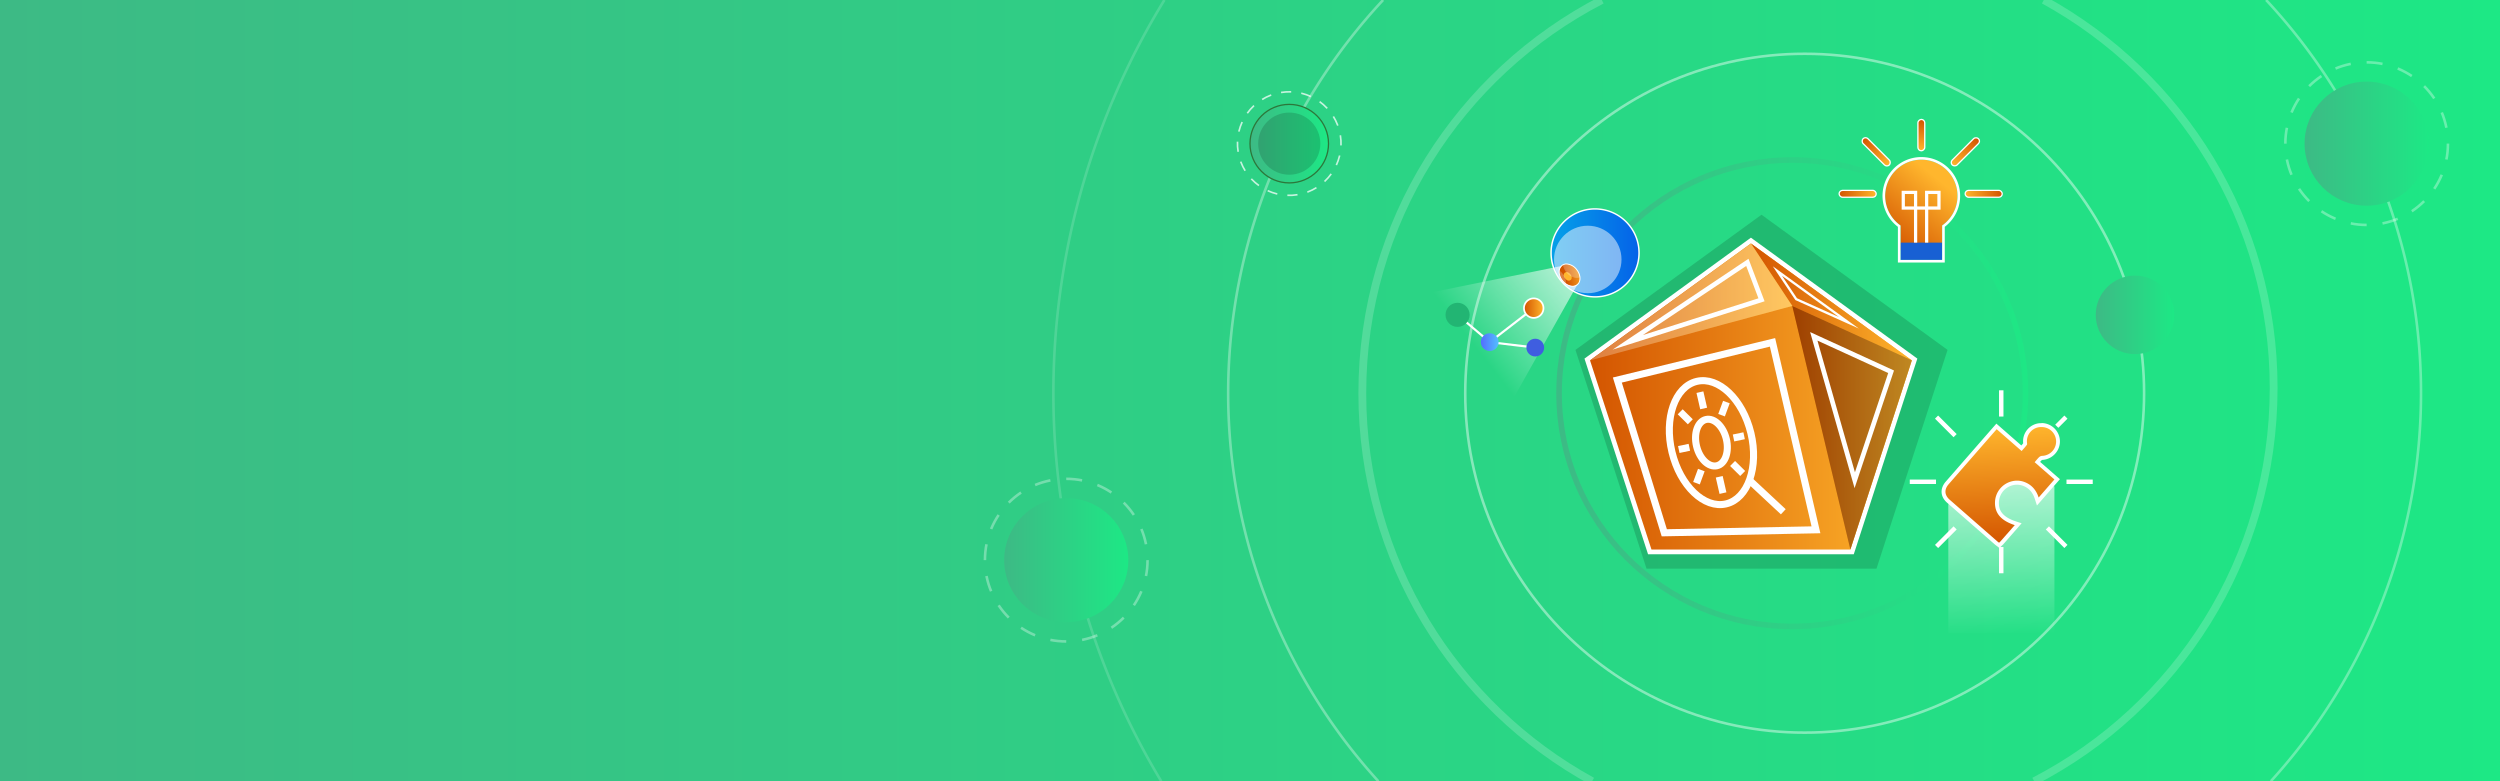 <svg id="Layer_1" data-name="Layer 1" xmlns="http://www.w3.org/2000/svg" xmlns:xlink="http://www.w3.org/1999/xlink" viewBox="0 0 1920 600"><rect x="0" y="0" width="1920" height="600" fill="#333333" stroke="none"/><defs><style>.cls-1{fill:url(#linear-gradient);}.cls-2{opacity:0.43;}.cls-11,.cls-13,.cls-16,.cls-25,.cls-26,.cls-27,.cls-3,.cls-34,.cls-44,.cls-5{fill:none;}.cls-11,.cls-13,.cls-25,.cls-26,.cls-27,.cls-3,.cls-34,.cls-44,.cls-45,.cls-46,.cls-47,.cls-48,.cls-49,.cls-5{stroke:#fff;}.cls-11,.cls-13,.cls-16,.cls-25,.cls-26,.cls-27,.cls-3,.cls-34,.cls-44,.cls-45,.cls-46,.cls-47,.cls-48,.cls-49,.cls-5,.cls-9{stroke-miterlimit:10;}.cls-11,.cls-3{stroke-width:2px;}.cls-4{opacity:0.18;}.cls-5{stroke-width:6px;}.cls-6{opacity:0.33;}.cls-15,.cls-17,.cls-7{opacity:0.15;}.cls-8{fill:url(#linear-gradient-2);}.cls-9{stroke:#2c773a;fill:url(#linear-gradient-3);}.cls-10{fill:url(#linear-gradient-4);}.cls-11{stroke-dasharray:12.26 12.26;}.cls-12{opacity:0.73;}.cls-13{stroke-width:1.27px;stroke-dasharray:7.81 7.81;}.cls-14{fill:url(#linear-gradient-5);}.cls-16{stroke-width:4.3px;stroke:url(#linear-gradient-6);}.cls-17{isolation:isolate;}.cls-18,.cls-24,.cls-29{fill:#fff;}.cls-19{fill:url(#linear-gradient-7);}.cls-20{fill:url(#linear-gradient-8);}.cls-21{fill:url(#linear-gradient-9);}.cls-22,.cls-24,.cls-32{opacity:0.25;}.cls-23{fill:url(#linear-gradient-10);}.cls-25{stroke-width:5.42px;}.cls-26{stroke-width:3.61px;}.cls-27{stroke-width:1.81px;}.cls-28{fill:url(#linear-gradient-11);}.cls-29{opacity:0.49;}.cls-30{fill:url(#linear-gradient-12);}.cls-31{fill:url(#linear-gradient-13);}.cls-33,.cls-39{opacity:0.69;}.cls-33{fill:url(#linear-gradient-14);}.cls-34{stroke-width:1.68px;}.cls-35{fill:url(#linear-gradient-15);}.cls-36{fill:url(#linear-gradient-16);}.cls-37{fill:#22b573;}.cls-38{fill:#3f5ee0;}.cls-39{fill:url(#linear-gradient-17);}.cls-40{fill:url(#linear-gradient-18);}.cls-41{fill:url(#linear-gradient-19);}.cls-42{fill:url(#linear-gradient-20);}.cls-43{fill:#1860d3;}.cls-44{stroke-width:2.48px;}.cls-45{fill:url(#linear-gradient-21);}.cls-46{fill:url(#linear-gradient-22);}.cls-47{fill:url(#linear-gradient-23);}.cls-48{fill:url(#linear-gradient-24);}.cls-49{fill:url(#linear-gradient-25);}</style><linearGradient id="linear-gradient" y1="300.82" x2="1920" y2="300.82" gradientUnits="userSpaceOnUse"><stop offset="0" stop-color="#3dba85"/><stop offset="1" stop-color="#1de885"/></linearGradient><linearGradient id="linear-gradient-2" x1="1609.53" y1="241.8" x2="1669.83" y2="241.8" xlink:href="#linear-gradient"/><linearGradient id="linear-gradient-3" x1="960" y1="110.32" x2="1020.29" y2="110.32" xlink:href="#linear-gradient"/><linearGradient id="linear-gradient-4" x1="771.22" y1="430.19" x2="866.54" y2="430.19" xlink:href="#linear-gradient"/><linearGradient id="linear-gradient-5" x1="1769.93" y1="110.32" x2="1865.25" y2="110.32" xlink:href="#linear-gradient"/><linearGradient id="linear-gradient-6" x1="1195.21" y1="301.98" x2="1557.71" y2="301.98" gradientUnits="userSpaceOnUse"><stop offset="0.01" stop-color="#3cbb85"/><stop offset="1" stop-color="#1ee785"/></linearGradient><linearGradient id="linear-gradient-7" x1="1219.01" y1="304.31" x2="1470.4" y2="304.31" gradientUnits="userSpaceOnUse"><stop offset="0" stop-color="#d35400"/><stop offset="1" stop-color="#ffb62d"/></linearGradient><linearGradient id="linear-gradient-8" x1="1344.71" y1="231.89" x2="1468.28" y2="231.89" xlink:href="#linear-gradient-7"/><linearGradient id="linear-gradient-9" x1="1376.46" y1="328.51" x2="1468.28" y2="328.51" xlink:href="#linear-gradient-7"/><linearGradient id="linear-gradient-10" x1="1221.14" y1="231.89" x2="1376.46" y2="231.89" xlink:href="#linear-gradient-7"/><linearGradient id="linear-gradient-11" x1="1191.17" y1="194.24" x2="1258.72" y2="194.24" gradientUnits="userSpaceOnUse"><stop offset="0" stop-color="#05a1e8"/><stop offset="1" stop-color="#0562e8"/></linearGradient><linearGradient id="linear-gradient-12" x1="2887.96" y1="-1133.63" x2="2906.82" y2="-1133.63" gradientTransform="matrix(0.84, 0.13, 0.13, 0.9, -1076.2, 855.47)" xlink:href="#linear-gradient-7"/><linearGradient id="linear-gradient-13" x1="-11067.75" y1="7588.22" x2="-11060.65" y2="7588.22" gradientTransform="matrix(-0.58, -0.62, 0.46, -0.78, -8638.78, -732.41)" xlink:href="#linear-gradient-7"/><linearGradient id="linear-gradient-14" x1="1132.64" y1="266.13" x2="1210.25" y2="205.81" gradientUnits="userSpaceOnUse"><stop offset="0" stop-color="#fff" stop-opacity="0"/><stop offset="1" stop-color="#fff"/></linearGradient><linearGradient id="linear-gradient-15" x1="1932.89" y1="262.75" x2="1946.53" y2="262.75" gradientTransform="matrix(-1, 0, 0, 1, 3083.82, 0)" gradientUnits="userSpaceOnUse"><stop offset="0" stop-color="#53bffe"/><stop offset="1" stop-color="#536dfe"/></linearGradient><linearGradient id="linear-gradient-16" x1="1170.42" y1="236.65" x2="1185.38" y2="236.65" xlink:href="#linear-gradient-7"/><linearGradient id="linear-gradient-17" x1="1539.18" y1="487.75" x2="1534.59" y2="363.45" xlink:href="#linear-gradient-14"/><linearGradient id="linear-gradient-18" x1="1538.78" y1="418.69" x2="1535.4" y2="327.38" xlink:href="#linear-gradient-7"/><linearGradient id="linear-gradient-19" x1="1447.36" y1="185.33" x2="1486.88" y2="136.47" xlink:href="#linear-gradient-7"/><linearGradient id="linear-gradient-20" x1="1462.46" y1="197.55" x2="1501.98" y2="148.69" xlink:href="#linear-gradient-7"/><linearGradient id="linear-gradient-21" x1="1412.44" y1="148.84" x2="1440.93" y2="148.84" xlink:href="#linear-gradient-7"/><linearGradient id="linear-gradient-22" x1="-2948.76" y1="-901.67" x2="-2920.27" y2="-901.67" gradientTransform="translate(4375.45 1018.27)" xlink:href="#linear-gradient-7"/><linearGradient id="linear-gradient-23" x1="-5295.48" y1="148.84" x2="-5266.99" y2="148.84" gradientTransform="matrix(1, 0, 0, -1, 6804.7, 297.68)" xlink:href="#linear-gradient-7"/><linearGradient id="linear-gradient-24" x1="-7692.1" y1="3841.67" x2="-7663.61" y2="3841.67" gradientTransform="matrix(1, 0, 0, -1, 9187.25, 3958.27)" xlink:href="#linear-gradient-7"/><linearGradient id="linear-gradient-25" x1="-6739.55" y1="1443.68" x2="-6715.48" y2="1443.68" gradientTransform="translate(8203.09 -1339.92)" xlink:href="#linear-gradient-7"/></defs><rect class="cls-1" width="1920" height="601.63"/><g class="cls-2"><circle class="cls-3" cx="1385.98" cy="301.98" r="260.68"/></g><g class="cls-4"><path class="cls-5" d="M1222.77,600c-105.2-57.73-176.52-169.55-176.52-298,0-131.48,74.68-245.51,183.94-302"/></g><g class="cls-4"><path class="cls-5" d="M1569.64,0c105.2,57.73,176.52,169.55,176.52,298,0,131.48-74.68,245.51-183.94,302"/></g><g class="cls-6"><path class="cls-3" d="M1740.36,0A442.7,442.7,0,0,1,1744,600"/></g><g class="cls-6"><path class="cls-3" d="M1058.57,600a442.7,442.7,0,0,1,3.66-600"/></g><g class="cls-7"><path class="cls-3" d="M891.83,600A577.51,577.51,0,0,1,894.25,0"/></g><circle class="cls-8" cx="1639.68" cy="241.8" r="30.15"/><circle class="cls-9" cx="990.15" cy="110.32" r="30.15"/><circle class="cls-10" cx="818.88" cy="430.19" r="47.66"/><g class="cls-6"><circle class="cls-11" cx="818.88" cy="430.19" r="62.44"/></g><g class="cls-12"><circle class="cls-13" cx="990.15" cy="110.32" r="39.77" transform="translate(-4.89 160.03) rotate(-9.22)"/></g><g class="cls-6"><circle class="cls-11" cx="1817.59" cy="110.32" r="62.44"/></g><circle class="cls-14" cx="1817.59" cy="110.32" r="47.66"/><circle class="cls-15" cx="990.15" cy="110.32" r="23.87"/><circle class="cls-16" cx="1376.46" cy="301.98" r="179.1"/><polygon class="cls-17" points="1352.84 164.91 1209.94 268.73 1264.53 436.72 1441.15 436.72 1495.73 268.73 1352.84 164.91"/><path class="cls-18" d="M1344.71,187l123.57,89.78-47.2,145.27H1268.34l-47.2-145.27L1344.71,187m0-2.56-1.22.89-123.57,89.78-1.21.88.46,1.43,47.2,145.26.47,1.43h155.74l.47-1.43,47.2-145.26.46-1.43-1.22-.88-123.57-89.78-1.21-.89Z"/><polygon class="cls-19" points="1267.03 423.85 1219.01 276.09 1344.71 184.77 1470.4 276.09 1422.39 423.85 1267.03 423.85"/><path class="cls-18" d="M1344.71,187l123.57,89.78-47.2,145.27H1268.34l-47.2-145.27L1344.71,187m0-4.47-2.13,1.55L1219,273.86l-2.12,1.54.81,2.5,47.2,145.26.81,2.5h158l.82-2.5,47.2-145.26.81-2.5-2.13-1.54-123.57-89.78-2.12-1.55Z"/><polygon class="cls-20" points="1344.71 187 1376.46 234.97 1468.28 276.78 1344.71 187"/><polygon class="cls-21" points="1421.08 422.05 1376.46 234.97 1468.28 276.78 1421.08 422.05"/><polygon class="cls-22" points="1421.08 422.05 1376.46 234.97 1468.28 276.78 1421.08 422.05"/><polygon class="cls-23" points="1221.14 276.78 1376.46 234.97 1344.71 187 1221.14 276.78"/><polygon class="cls-24" points="1221.14 276.78 1376.46 234.97 1344.71 187 1221.14 276.78"/><ellipse class="cls-25" cx="1314.39" cy="339.94" rx="31.17" ry="48.37" transform="translate(-43.05 316.94) rotate(-13.53)"/><line class="cls-25" x1="1343.54" y1="368.8" x2="1369.57" y2="393.04"/><polygon class="cls-25" points="1394.65 406.89 1361.28 262.93 1242.13 291.87 1278.17 409.18 1394.65 406.89"/><ellipse class="cls-25" cx="1314.39" cy="339.94" rx="11.76" ry="18.25" transform="translate(-43.05 316.94) rotate(-13.53)"/><line class="cls-25" x1="1305.54" y1="301.17" x2="1308.4" y2="313.72"/><line class="cls-25" x1="1320.37" y1="366.16" x2="1323.24" y2="378.72"/><line class="cls-25" x1="1325.87" y1="308.78" x2="1322.15" y2="318.87"/><line class="cls-25" x1="1306.62" y1="361.01" x2="1302.9" y2="371.1"/><line class="cls-25" x1="1339.48" y1="334.65" x2="1331.35" y2="336.36"/><line class="cls-25" x1="1297.42" y1="343.52" x2="1289.3" y2="345.23"/><line class="cls-25" x1="1338.38" y1="363.62" x2="1330.61" y2="355.95"/><line class="cls-25" x1="1298.16" y1="323.93" x2="1290.39" y2="316.26"/><polygon class="cls-26" points="1424.45 368.8 1392.99 258.3 1452.37 285.51 1424.45 368.8"/><polygon class="cls-27" points="1365.06 208.19 1379.47 229.75 1419.97 247.93 1365.06 208.19"/><polygon class="cls-26" points="1341.97 201.5 1250.07 262.93 1352.84 230.25 1341.97 201.5"/><circle class="cls-28" cx="1224.95" cy="194.24" r="33.78"/><path class="cls-18" d="M1225,161a33.22,33.22,0,1,1-33.22,33.22A33.21,33.21,0,0,1,1225,161m0-1.12a34.34,34.34,0,1,0,34.34,34.34A34.37,34.37,0,0,0,1225,159.9Z"/><circle class="cls-29" cx="1219.4" cy="199.27" r="25.92"/><path class="cls-30" d="M1207.79,219.88a10.52,10.52,0,0,1-7.78-4.26c-3.25-4.09-3.46-9.34-.47-11.72a5.66,5.66,0,0,1,3.53-1.17,10.54,10.54,0,0,1,7.79,4.26c3.24,4.09,3.45,9.34.46,11.72a5.56,5.56,0,0,1-3.53,1.17Z"/><path class="cls-18" d="M1203.07,203.09a10.13,10.13,0,0,1,7.5,4.13c3.13,3.93,3.36,8.95.52,11.21a5.2,5.2,0,0,1-3.3,1.09,10.1,10.1,0,0,1-7.5-4.13c-3.13-3.93-3.36-8.95-.52-11.21a5.26,5.26,0,0,1,3.3-1.09m0-.72a5.93,5.93,0,0,0-3.75,1.25,6.48,6.48,0,0,0-2.25,5.57,11.76,11.76,0,0,0,2.65,6.65,10.89,10.89,0,0,0,8.07,4.4,6,6,0,0,0,3.75-1.24c3.15-2.51,3-8-.4-12.23a10.89,10.89,0,0,0-8.07-4.4Z"/><ellipse class="cls-31" cx="1204.01" cy="212.21" rx="2.59" ry="3.59" transform="translate(129.44 795.3) rotate(-38.48)"/><g class="cls-32"><path class="cls-18" d="M1210.88,213.12a10.44,10.44,0,0,1-7.71-4.23,11.62,11.62,0,0,1-2.45-5.35l0-.22.21-.08a5.88,5.88,0,0,1,2.24-.43c2.69,0,5.64,1.63,7.72,4.24a11.73,11.73,0,0,1,2.45,5.34l0,.22-.2.08A5.75,5.75,0,0,1,1210.88,213.12Z"/><path class="cls-18" d="M1203.13,203.09a10.13,10.13,0,0,1,7.5,4.13,11.47,11.47,0,0,1,2.39,5.21,5.44,5.44,0,0,1-2.14.41,10.08,10.08,0,0,1-7.49-4.13,11.36,11.36,0,0,1-2.39-5.21,5.61,5.61,0,0,1,2.13-.41m0-.56a6.07,6.07,0,0,0-2.35.45l-.41.17.07.44a11.94,11.94,0,0,0,2.51,5.47,10.7,10.7,0,0,0,7.93,4.34,6,6,0,0,0,2.35-.45l.41-.17-.07-.44a11.92,11.92,0,0,0-2.5-5.47c-2.13-2.67-5.17-4.34-7.94-4.34Z"/></g><g class="cls-32"><path class="cls-18" d="M1201.86,217.36a13.33,13.33,0,0,1-1.73-1.79,11.28,11.28,0,0,1-2.57-6.84v-.6l.45.39a12.83,12.83,0,0,1,1.74,1.79,11.28,11.28,0,0,1,2.57,6.83v.6Z"/><path class="cls-18" d="M1197.84,208.73a12.83,12.83,0,0,1,1.7,1.75,10.88,10.88,0,0,1,2.5,6.66,12.22,12.22,0,0,1-1.69-1.75,10.91,10.91,0,0,1-2.51-6.66m-.55-1.2v1.2a11.55,11.55,0,0,0,2.63,7,13.35,13.35,0,0,0,1.77,1.83l.92.77v-1.19a11.46,11.46,0,0,0-2.62-7,12.86,12.86,0,0,0-1.78-1.83l-.91-.78Z"/></g><path class="cls-33" d="M1100.47,224.32l99.3-20.14s-6.09,4.7,1.23,12,11.22.94,11.22.94l-53.84,95.8Z"/><polyline class="cls-34" points="1179.08 266.95 1144.11 262.75 1177.9 236.65 1144.11 262.75 1119.42 241.8"/><circle class="cls-35" cx="1144.11" cy="262.75" r="6.82"/><path class="cls-36" d="M1177.9,244.13a7.49,7.49,0,1,1,7.48-7.48A7.49,7.49,0,0,1,1177.9,244.13Z"/><path class="cls-18" d="M1177.9,229.83a6.82,6.82,0,1,1-6.82,6.82,6.82,6.82,0,0,1,6.82-6.82m0-1.33a8.15,8.15,0,1,0,8.15,8.15,8.16,8.16,0,0,0-8.15-8.15Z"/><circle class="cls-37" cx="1119.42" cy="241.8" r="9.26"/><circle class="cls-38" cx="1179.08" cy="266.95" r="6.82"/><polygon class="cls-39" points="1577.81 486.32 1496.3 486.32 1496.3 387.33 1545.66 363.04 1577.79 373.6 1577.81 486.32"/><path class="cls-40" d="M1534,417.73c-.38-.29-.74-.56-1.08-.85l-.83-.73q-17.83-15.57-35.66-31.17c-4.71-4.12-5.06-9.41-.94-14.16,3.18-3.67,31.08-35.63,36.85-42.22l1-1.15,19.17,16.77,0-.05c1-1.13,1.93-2.19,2.8-3.28,0-.17,0-.42,0-.55a12.36,12.36,0,0,1,11.46-13.86c.36,0,.72-.05,1.07-.05a12.66,12.66,0,0,1,12.64,11.76,12.47,12.47,0,0,1-3.23,9.18,12.61,12.61,0,0,1-8.91,4.2,2.26,2.26,0,0,0-1.24.59,29.5,29.5,0,0,0-2.25,2.5l-.09.1,14,12.28,1.15,1-13.12,15-1.76,2-.83-2.56c-1.78-5.5-5-9.08-9.92-10.94a14.7,14.7,0,0,0-5.22-1,15.19,15.19,0,0,0-4.18.6,15.43,15.43,0,0,0-11.24,14.54c-.17,7.71,4.32,12.8,14.14,16l2.19.71s-9,10.32-12.7,14.53c-.2.21-.38.37-.58.55s-.25.22-.39.36l-.94.9Z"/><path class="cls-18" d="M1567.82,328a11.05,11.05,0,0,1,.44,22.1,3.77,3.77,0,0,0-2.23,1c-1.19,1.15-2.21,2.48-3.42,3.87,5.07,4.44,10.08,8.81,15.18,13.26l-12.11,13.87c-1.85-5.71-5.31-9.79-10.83-11.89a16.14,16.14,0,0,0-5.76-1.08,16.68,16.68,0,0,0-4.6.67,17,17,0,0,0-12.34,16c-.19,8.41,4.64,14.05,15.19,17.5L1536.15,416c-.23.25-.51.47-.87.81-.5-.39-1-.73-1.4-1.09q-18.24-15.94-36.47-31.89c-4.11-3.59-4.39-7.89-.8-12,3.32-3.82,31.16-35.72,36.84-42.21l19.17,16.76c1.45-1.65,2.8-3.13,4-4.71.27-.32.19-1,.14-1.49A10.87,10.87,0,0,1,1566.87,328c.32,0,.64,0,1,0m0-3h0c-.4,0-.8,0-1.2,0a13.92,13.92,0,0,0-12.86,15.45c-.45.55-.93,1.11-1.42,1.67l-4.57-4-12.32-10.77-2.29-2-2,2.29c-5.78,6.6-33.67,38.57-36.85,42.22-4.67,5.39-4.25,11.63,1.09,16.31l35.87,31.35.61.54c.41.35.8.64,1.18.93l.37.28,2.07,1.59,1.89-1.81a4.57,4.57,0,0,1,.34-.31c.19-.18.41-.37.64-.61l0,0,0,0c3.68-4.21,7.36-8.43,11.19-12.79l3-3.47-4.37-1.43c-11.8-3.86-13.19-9.8-13.09-14.54a14,14,0,0,1,13.9-13.65,13.27,13.27,0,0,1,4.68.87c4.44,1.69,7.39,5,9,10l1.65,5.11,3.53-4.05,7.26-8.31,4.85-5.56,2-2.29-2.29-2-12.92-11.28c.42-.49.84-.95,1.27-1.37a1.05,1.05,0,0,1,.3-.15,14.16,14.16,0,0,0,9.92-4.7A14,14,0,0,0,1582,338.1a14.18,14.18,0,0,0-14.16-13.19Z"/><rect class="cls-18" x="1466.7" y="368.31" width="20.16" height="3.4"/><rect class="cls-18" x="1587.06" y="368.31" width="20.16" height="3.4"/><rect class="cls-18" x="1484.32" y="325.76" width="20.16" height="3.4" transform="translate(669.25 -960.79) rotate(45)"/><rect class="cls-18" x="1569.43" y="410.86" width="20.16" height="3.4" transform="translate(754.35 -996.05) rotate(45)"/><rect class="cls-18" x="1526.88" y="308.13" width="20.16" height="3.4" transform="translate(1846.79 -1227.13) rotate(90)"/><rect class="cls-18" x="1526.88" y="428.49" width="20.16" height="3.4" transform="translate(1967.15 -1106.77) rotate(90)"/><rect class="cls-18" x="1578.15" y="322.15" width="9.95" height="3.4" transform="translate(2931.55 -566.59) rotate(135)"/><rect class="cls-18" x="1484.32" y="410.86" width="20.16" height="3.4" transform="translate(2842.83 -352.41) rotate(135)"/><circle class="cls-41" cx="1475.58" cy="150.43" r="27.82"/><rect class="cls-42" x="1459.57" y="170.49" width="32.02" height="21.67"/><rect class="cls-43" x="1459.57" y="186.34" width="32.02" height="13.26"/><path class="cls-18" d="M1475.58,122.62a27.82,27.82,0,0,1,16,50.56v26.43h-32V173.18a27.82,27.82,0,0,1,16-50.56m0-2a29.81,29.81,0,0,0-18,53.57v27.42h36V174.19a29.81,29.81,0,0,0-18-53.57Z"/><polyline class="cls-44" points="1479.67 186.34 1479.67 147.76 1489.13 147.76 1489.13 159.77 1475.42 159.77 1461.71 159.77 1461.71 147.76 1471.18 147.76 1471.18 186.34"/><rect class="cls-45" x="1412.44" y="146.21" width="28.49" height="5.27" rx="2.63"/><rect class="cls-46" x="1426.68" y="113.97" width="28.49" height="5.27" rx="2.63" transform="translate(504.49 -984.74) rotate(45)"/><rect class="cls-47" x="1509.22" y="146.21" width="28.49" height="5.27" rx="2.63" transform="translate(3046.94 297.68) rotate(-180)"/><rect class="cls-48" x="1495.15" y="113.97" width="28.49" height="5.27" rx="2.63" transform="translate(2659.15 -868.25) rotate(135)"/><rect class="cls-49" x="1463.55" y="101.12" width="24.07" height="5.27" rx="2.63" transform="translate(1579.34 -1371.83) rotate(90)"/></svg>